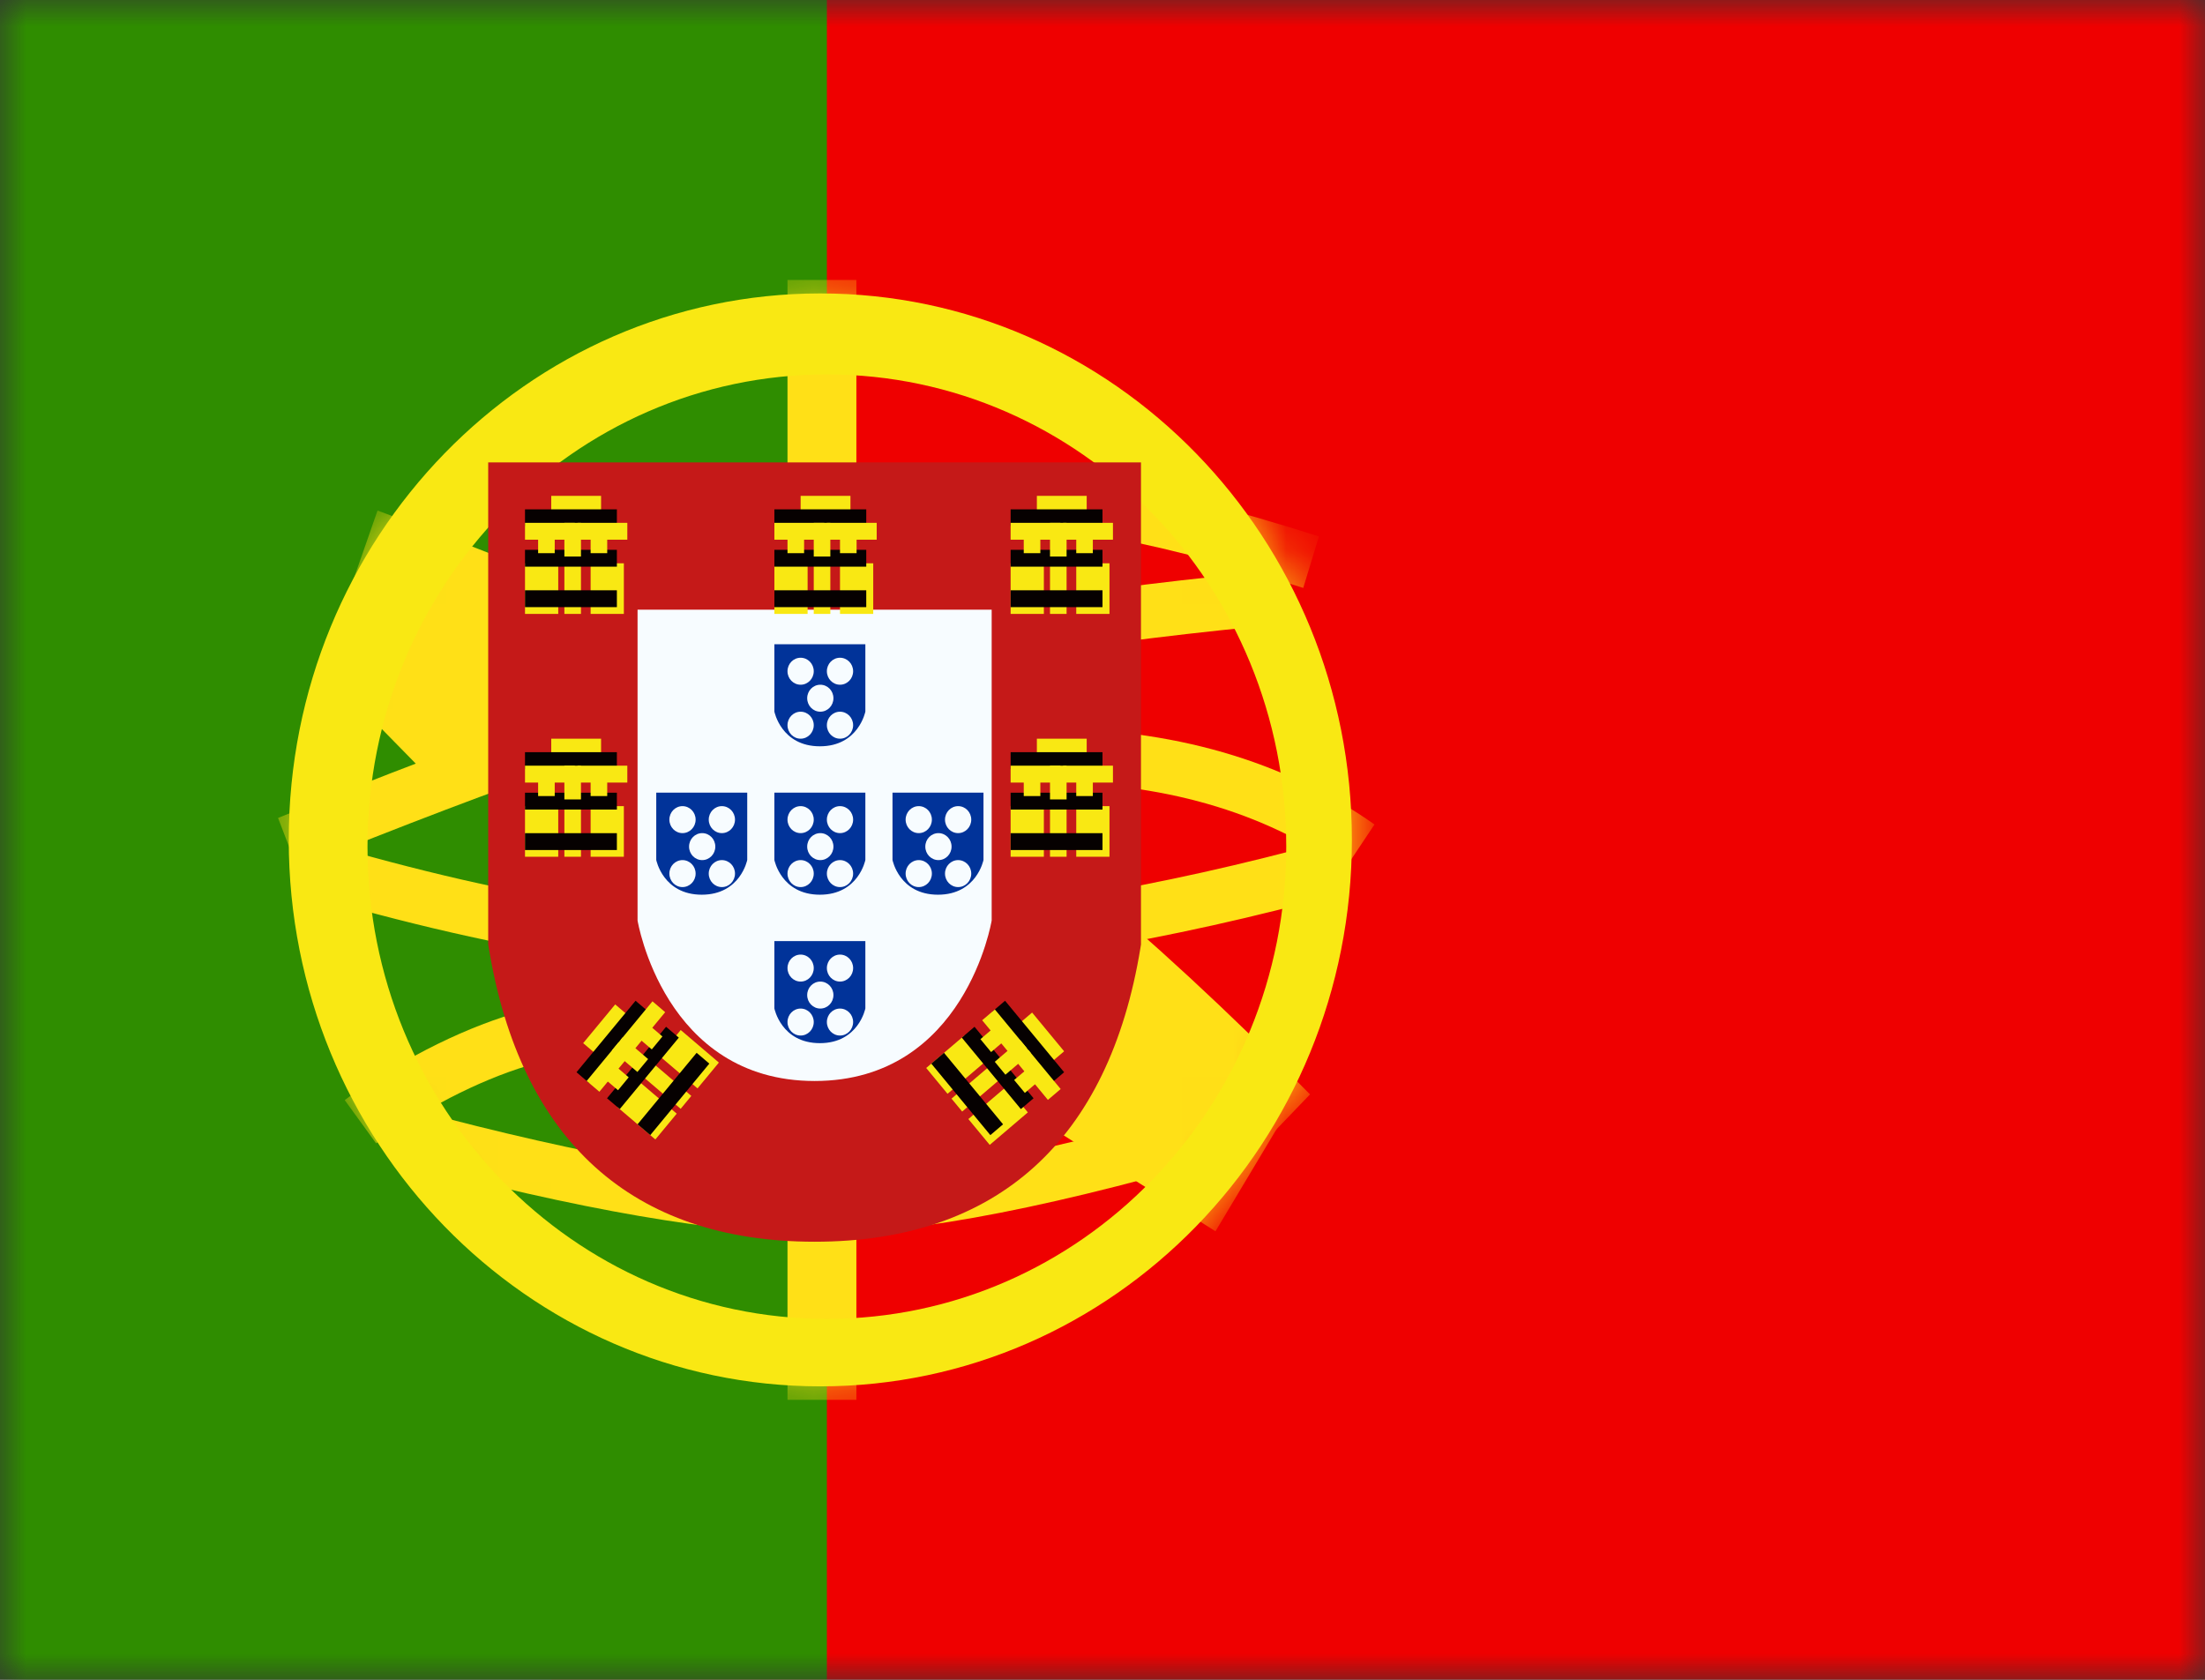 <svg xmlns="http://www.w3.org/2000/svg" width="42" height="32" viewBox="0 0 42 32" fill="none"><rect x="0" y="0" width="42" height="32" fill="#333333" stroke="none"/><mask id="mask0_265_771" style="mask-type:luminance" maskUnits="userSpaceOnUse" x="0" y="0" width="42" height="32"><rect width="42" height="32" fill="white"></rect></mask><g mask="url(#mask0_265_771)"><path fill-rule="evenodd" clip-rule="evenodd" d="M10.5 0H42V32H10.5V0Z" fill="#EF0000"></path><path fill-rule="evenodd" clip-rule="evenodd" d="M0 0H15.75V32H0V0Z" fill="#2F8D00"></path><mask id="mask1_265_771" style="mask-type:luminance" maskUnits="userSpaceOnUse" x="5" y="5" width="21" height="22"><path fill-rule="evenodd" clip-rule="evenodd" d="M15.625 26.41C10.033 26.41 5.5 21.749 5.5 16C5.5 10.251 10.033 5.59 15.625 5.59C21.217 5.59 25.75 10.251 25.75 16C25.75 21.749 21.217 26.41 15.625 26.41Z" fill="white"></path></mask><g mask="url(#mask1_265_771)"><path fill-rule="evenodd" clip-rule="evenodd" d="M15 5.333H16.312V8.932H15V5.333Z" fill="#FFE017"></path><path fill-rule="evenodd" clip-rule="evenodd" d="M15 23.325H16.312V26.667H15V23.325Z" fill="#FFE017"></path><path d="M5.663 16.538L5.296 15.582C9.345 13.94 12.401 12.881 14.475 12.403C17.518 11.703 20.861 11.185 24.505 10.849L24.594 11.873C20.992 12.205 17.692 12.717 14.694 13.407C12.682 13.87 9.668 14.914 5.663 16.538Z" fill="#FFE017"></path><path d="M25.122 10.219L24.824 11.2C21.764 10.218 19.271 9.797 17.355 9.927L17.289 8.901C19.346 8.761 21.954 9.202 25.122 10.219Z" fill="#FFE017"></path><path d="M26.181 15.706L25.616 16.554C24.056 15.454 22.134 14.901 19.836 14.901V13.873C22.327 13.873 24.446 14.482 26.181 15.706Z" fill="#FFE017"></path><path d="M25.334 16.014L25.592 17.007C22.229 17.933 19.071 18.458 16.119 18.582C13.146 18.706 9.681 18.179 5.721 17.005L5.998 16.017C9.862 17.163 13.223 17.674 16.078 17.554C18.953 17.434 22.039 16.921 25.334 16.014Z" fill="#FFE017"></path><path d="M24.953 20.848L23.372 22.494C20.368 19.445 17.724 17.265 15.455 15.956C13.147 14.623 10.137 13.271 6.431 11.903L7.191 9.726C11.007 11.134 14.127 12.536 16.556 13.939C19.024 15.363 21.818 17.666 24.953 20.848Z" fill="#FFE017"></path><path d="M7.164 21.781L6.566 20.957C6.649 20.893 6.799 20.786 7.004 20.65C7.343 20.426 7.72 20.203 8.125 19.994C9.241 19.419 10.36 19.06 11.428 19.027C11.48 19.025 11.532 19.024 11.584 19.024V20.052C11.542 20.052 11.501 20.053 11.458 20.055C10.558 20.082 9.57 20.399 8.573 20.913C8.201 21.105 7.855 21.31 7.544 21.515C7.436 21.587 7.34 21.653 7.258 21.712C7.21 21.746 7.179 21.77 7.164 21.781Z" fill="#FFE017"></path><path d="M7.628 22.137L7.88 21.142C11.214 22.034 13.784 22.478 15.578 22.478C17.365 22.478 20.025 21.954 23.541 20.902L23.82 21.889C20.221 22.966 17.48 23.506 15.578 23.506C13.683 23.506 11.037 23.049 7.628 22.137Z" fill="#FFE017"></path><path d="M6.33 12.926L7.914 11.283L10.233 13.648L8.649 15.291L6.33 12.926Z" fill="#FFE017"></path><path d="M19.472 21.13L20.651 19.16L24.33 21.486L23.152 23.456L19.472 21.13Z" fill="#FFE017"></path></g><path fill-rule="evenodd" clip-rule="evenodd" d="M5.5 16C5.5 21.749 10.033 26.41 15.625 26.41C21.217 26.41 25.75 21.749 25.75 16C25.75 10.251 21.217 5.59 15.625 5.59C10.033 5.59 5.5 10.251 5.5 16ZM24.5 16.128C24.5 21.097 20.582 25.125 15.75 25.125C10.918 25.125 7 21.097 7 16.128C7 11.16 10.918 7.133 15.75 7.133C20.582 7.133 24.5 11.16 24.5 16.128Z" fill="#F9E813"></path><path d="M10.049 9.58V17.928C10.59 21.232 12.413 22.884 15.516 22.884C18.62 22.884 20.442 21.232 20.983 17.928V9.58H10.049Z" fill="white"></path><path d="M9.299 8.809H21.733V17.992L21.723 18.056C21.122 21.725 18.993 23.655 15.516 23.655C12.04 23.655 9.91 21.725 9.31 18.056L9.299 17.992V8.809Z" fill="#C51918"></path><path d="M12.144 11.614H18.889V17.535C18.889 17.535 18.389 20.593 15.517 20.593C12.644 20.593 12.144 17.535 12.144 17.535V11.614Z" fill="#F7FCFF"></path><path fill-rule="evenodd" clip-rule="evenodd" d="M10.5 9.446H11.449V10.088H10.5V9.446Z" fill="#F9E813"></path><path fill-rule="evenodd" clip-rule="evenodd" d="M10 9.703H11.75V10.024H10V9.703Z" fill="#060101"></path><path fill-rule="evenodd" clip-rule="evenodd" d="M10 9.96H10.949V10.281H10V9.96Z" fill="#F9E813"></path><path fill-rule="evenodd" clip-rule="evenodd" d="M11 9.96H11.949V10.281H11V9.96Z" fill="#F9E813"></path><path fill-rule="evenodd" clip-rule="evenodd" d="M10 10.731H10.633V11.695H10V10.731Z" fill="#F9E813"></path><path fill-rule="evenodd" clip-rule="evenodd" d="M11.25 10.731H11.883V11.695H11.25V10.731Z" fill="#F9E813"></path><path fill-rule="evenodd" clip-rule="evenodd" d="M10.75 10.731H11.066V11.695H10.75V10.731Z" fill="#F9E813"></path><path fill-rule="evenodd" clip-rule="evenodd" d="M10 10.474H11.75V10.795H10V10.474Z" fill="#060101"></path><path fill-rule="evenodd" clip-rule="evenodd" d="M10 11.245H11.75V11.566H10V11.245Z" fill="#060101"></path><path fill-rule="evenodd" clip-rule="evenodd" d="M10.25 10.217H10.566V10.538H10.25V10.217Z" fill="#F9E813"></path><path fill-rule="evenodd" clip-rule="evenodd" d="M11.25 10.217H11.566V10.538H11.25V10.217Z" fill="#F9E813"></path><path fill-rule="evenodd" clip-rule="evenodd" d="M10.75 9.96H11.066V10.602H10.75V9.96Z" fill="#F9E813"></path><path fill-rule="evenodd" clip-rule="evenodd" d="M15.25 9.446H16.199V10.088H15.25V9.446Z" fill="#F9E813"></path><path fill-rule="evenodd" clip-rule="evenodd" d="M14.75 9.703H16.5V10.024H14.75V9.703Z" fill="#060101"></path><path fill-rule="evenodd" clip-rule="evenodd" d="M14.75 9.96H15.699V10.281H14.75V9.96Z" fill="#F9E813"></path><path fill-rule="evenodd" clip-rule="evenodd" d="M15.75 9.96H16.699V10.281H15.75V9.96Z" fill="#F9E813"></path><path fill-rule="evenodd" clip-rule="evenodd" d="M14.75 10.731H15.383V11.695H14.75V10.731Z" fill="#F9E813"></path><path fill-rule="evenodd" clip-rule="evenodd" d="M16 10.731H16.633V11.695H16V10.731Z" fill="#F9E813"></path><path fill-rule="evenodd" clip-rule="evenodd" d="M15.5 10.731H15.816V11.695H15.5V10.731Z" fill="#F9E813"></path><path fill-rule="evenodd" clip-rule="evenodd" d="M14.75 10.474H16.5V10.795H14.75V10.474Z" fill="#060101"></path><path fill-rule="evenodd" clip-rule="evenodd" d="M14.75 11.245H16.5V11.566H14.75V11.245Z" fill="#060101"></path><path fill-rule="evenodd" clip-rule="evenodd" d="M15 10.217H15.316V10.538H15V10.217Z" fill="#F9E813"></path><path fill-rule="evenodd" clip-rule="evenodd" d="M16 10.217H16.316V10.538H16V10.217Z" fill="#F9E813"></path><path fill-rule="evenodd" clip-rule="evenodd" d="M15.5 9.96H15.816V10.602H15.5V9.96Z" fill="#F9E813"></path><path fill-rule="evenodd" clip-rule="evenodd" d="M19.75 9.446H20.699V10.088H19.75V9.446Z" fill="#F9E813"></path><path fill-rule="evenodd" clip-rule="evenodd" d="M19.25 9.703H21V10.024H19.25V9.703Z" fill="#060101"></path><path fill-rule="evenodd" clip-rule="evenodd" d="M19.25 9.96H20.199V10.281H19.25V9.96Z" fill="#F9E813"></path><path fill-rule="evenodd" clip-rule="evenodd" d="M20.25 9.96H21.199V10.281H20.25V9.96Z" fill="#F9E813"></path><path fill-rule="evenodd" clip-rule="evenodd" d="M19.25 10.731H19.883V11.695H19.25V10.731Z" fill="#F9E813"></path><path fill-rule="evenodd" clip-rule="evenodd" d="M20.5 10.731H21.133V11.695H20.5V10.731Z" fill="#F9E813"></path><path fill-rule="evenodd" clip-rule="evenodd" d="M20 10.731H20.316V11.695H20V10.731Z" fill="#F9E813"></path><path fill-rule="evenodd" clip-rule="evenodd" d="M19.25 10.474H21V10.795H19.25V10.474Z" fill="#060101"></path><path fill-rule="evenodd" clip-rule="evenodd" d="M19.25 11.245H21V11.566H19.25V11.245Z" fill="#060101"></path><path fill-rule="evenodd" clip-rule="evenodd" d="M19.5 10.217H19.816V10.538H19.5V10.217Z" fill="#F9E813"></path><path fill-rule="evenodd" clip-rule="evenodd" d="M20.5 10.217H20.816V10.538H20.5V10.217Z" fill="#F9E813"></path><path fill-rule="evenodd" clip-rule="evenodd" d="M20 9.96H20.316V10.602H20V9.96Z" fill="#F9E813"></path><path fill-rule="evenodd" clip-rule="evenodd" d="M19.75 14.072H20.699V14.715H19.75V14.072Z" fill="#F9E813"></path><path fill-rule="evenodd" clip-rule="evenodd" d="M19.25 14.329H21V14.65H19.25V14.329Z" fill="#060101"></path><path fill-rule="evenodd" clip-rule="evenodd" d="M19.25 14.586H20.199V14.908H19.25V14.586Z" fill="#F9E813"></path><path fill-rule="evenodd" clip-rule="evenodd" d="M20.25 14.586H21.199V14.908H20.25V14.586Z" fill="#F9E813"></path><path fill-rule="evenodd" clip-rule="evenodd" d="M19.25 15.357H19.883V16.321H19.25V15.357Z" fill="#F9E813"></path><path fill-rule="evenodd" clip-rule="evenodd" d="M20.5 15.357H21.133V16.321H20.5V15.357Z" fill="#F9E813"></path><path fill-rule="evenodd" clip-rule="evenodd" d="M20 15.357H20.316V16.321H20V15.357Z" fill="#F9E813"></path><path fill-rule="evenodd" clip-rule="evenodd" d="M19.25 15.101H21V15.422H19.25V15.101Z" fill="#060101"></path><path fill-rule="evenodd" clip-rule="evenodd" d="M19.25 15.872H21V16.193H19.25V15.872Z" fill="#060101"></path><path fill-rule="evenodd" clip-rule="evenodd" d="M19.5 14.843H19.816V15.165H19.5V14.843Z" fill="#F9E813"></path><path fill-rule="evenodd" clip-rule="evenodd" d="M20.5 14.843H20.816V15.165H20.5V14.843Z" fill="#F9E813"></path><path fill-rule="evenodd" clip-rule="evenodd" d="M20 14.586H20.316V15.229H20V14.586Z" fill="#F9E813"></path><path fill-rule="evenodd" clip-rule="evenodd" d="M10.5 14.072H11.449V14.715H10.5V14.072Z" fill="#F9E813"></path><path fill-rule="evenodd" clip-rule="evenodd" d="M10 14.329H11.75V14.65H10V14.329Z" fill="#060101"></path><path fill-rule="evenodd" clip-rule="evenodd" d="M10 14.586H10.949V14.908H10V14.586Z" fill="#F9E813"></path><path fill-rule="evenodd" clip-rule="evenodd" d="M11 14.586H11.949V14.908H11V14.586Z" fill="#F9E813"></path><path fill-rule="evenodd" clip-rule="evenodd" d="M10 15.357H10.633V16.321H10V15.357Z" fill="#F9E813"></path><path fill-rule="evenodd" clip-rule="evenodd" d="M11.25 15.357H11.883V16.321H11.25V15.357Z" fill="#F9E813"></path><path fill-rule="evenodd" clip-rule="evenodd" d="M10.75 15.357H11.066V16.321H10.75V15.357Z" fill="#F9E813"></path><path fill-rule="evenodd" clip-rule="evenodd" d="M10 15.101H11.75V15.422H10V15.101Z" fill="#060101"></path><path fill-rule="evenodd" clip-rule="evenodd" d="M10 15.872H11.75V16.193H10V15.872Z" fill="#060101"></path><path fill-rule="evenodd" clip-rule="evenodd" d="M10.25 14.843H10.566V15.165H10.25V14.843Z" fill="#F9E813"></path><path fill-rule="evenodd" clip-rule="evenodd" d="M11.25 14.843H11.566V15.165H11.25V14.843Z" fill="#F9E813"></path><path fill-rule="evenodd" clip-rule="evenodd" d="M10.75 14.586H11.066V15.229H10.75V14.586Z" fill="#F9E813"></path><path fill-rule="evenodd" clip-rule="evenodd" d="M11.108 19.872L11.718 19.134L12.203 19.547L11.593 20.285L11.108 19.872Z" fill="#F9E813"></path><path fill-rule="evenodd" clip-rule="evenodd" d="M10.981 20.426L12.106 19.064L12.348 19.271L11.223 20.633L10.981 20.426Z" fill="#060101"></path><path fill-rule="evenodd" clip-rule="evenodd" d="M11.175 20.592L11.785 19.853L12.027 20.06L11.417 20.798L11.175 20.592Z" fill="#F9E813"></path><path fill-rule="evenodd" clip-rule="evenodd" d="M11.818 19.814L12.428 19.075L12.67 19.282L12.06 20.02L11.818 19.814Z" fill="#F9E813"></path><path fill-rule="evenodd" clip-rule="evenodd" d="M11.756 21.087L12.163 20.595L12.89 21.215L12.483 21.707L11.756 21.087Z" fill="#F9E813"></path><path fill-rule="evenodd" clip-rule="evenodd" d="M12.56 20.115L12.966 19.622L13.693 20.242L13.286 20.734L12.56 20.115Z" fill="#F9E813"></path><path fill-rule="evenodd" clip-rule="evenodd" d="M12.238 20.503L12.442 20.257L13.168 20.877L12.965 21.123L12.238 20.503Z" fill="#F9E813"></path><path fill-rule="evenodd" clip-rule="evenodd" d="M11.562 20.922L12.687 19.56L12.93 19.767L11.805 21.128L11.562 20.922Z" fill="#060101"></path><path fill-rule="evenodd" clip-rule="evenodd" d="M12.144 21.418L13.269 20.056L13.511 20.262L12.386 21.624L12.144 21.418Z" fill="#060101"></path><path fill-rule="evenodd" clip-rule="evenodd" d="M11.529 20.562L11.733 20.316L11.975 20.523L11.772 20.769L11.529 20.562Z" fill="#F9E813"></path><path fill-rule="evenodd" clip-rule="evenodd" d="M12.172 19.784L12.376 19.538L12.618 19.745L12.415 19.991L12.172 19.784Z" fill="#F9E813"></path><path fill-rule="evenodd" clip-rule="evenodd" d="M11.657 20.008L11.86 19.762L12.345 20.175L12.141 20.421L11.657 20.008Z" fill="#F9E813"></path><path fill-rule="evenodd" clip-rule="evenodd" d="M19.659 19.289L20.269 20.027L19.785 20.44L19.175 19.702L19.659 19.289Z" fill="#F9E813"></path><path fill-rule="evenodd" clip-rule="evenodd" d="M19.144 19.064L20.269 20.426L20.027 20.633L18.902 19.271L19.144 19.064Z" fill="#060101"></path><path fill-rule="evenodd" clip-rule="evenodd" d="M18.95 19.23L19.56 19.968L19.318 20.174L18.708 19.436L18.95 19.23Z" fill="#F9E813"></path><path fill-rule="evenodd" clip-rule="evenodd" d="M19.593 20.008L20.203 20.746L19.96 20.953L19.351 20.214L19.593 20.008Z" fill="#F9E813"></path><path fill-rule="evenodd" clip-rule="evenodd" d="M18.369 19.726L18.775 20.218L18.048 20.837L17.642 20.345L18.369 19.726Z" fill="#F9E813"></path><path fill-rule="evenodd" clip-rule="evenodd" d="M19.172 20.698L19.578 21.191L18.852 21.81L18.445 21.318L19.172 20.698Z" fill="#F9E813"></path><path fill-rule="evenodd" clip-rule="evenodd" d="M18.851 20.309L19.054 20.555L18.327 21.175L18.124 20.929L18.851 20.309Z" fill="#F9E813"></path><path fill-rule="evenodd" clip-rule="evenodd" d="M18.562 19.56L19.687 20.922L19.445 21.128L18.32 19.767L18.562 19.56Z" fill="#060101"></path><path fill-rule="evenodd" clip-rule="evenodd" d="M17.981 20.056L19.106 21.418L18.864 21.624L17.739 20.262L17.981 20.056Z" fill="#060101"></path><path fill-rule="evenodd" clip-rule="evenodd" d="M18.917 19.589L19.12 19.835L18.878 20.042L18.675 19.796L18.917 19.589Z" fill="#F9E813"></path><path fill-rule="evenodd" clip-rule="evenodd" d="M19.56 20.368L19.763 20.614L19.521 20.82L19.317 20.574L19.56 20.368Z" fill="#F9E813"></path><path fill-rule="evenodd" clip-rule="evenodd" d="M19.432 19.814L19.635 20.06L19.151 20.473L18.948 20.227L19.432 19.814Z" fill="#F9E813"></path><path fill-rule="evenodd" clip-rule="evenodd" d="M16.483 12.273H14.75V13.555C14.75 13.555 14.879 14.217 15.617 14.217C16.354 14.217 16.483 13.555 16.483 13.555V12.273ZM15.5 12.787C15.5 12.929 15.388 13.044 15.25 13.044C15.112 13.044 15 12.929 15 12.787C15 12.645 15.112 12.53 15.25 12.53C15.388 12.53 15.5 12.645 15.5 12.787ZM15.25 14.072C15.388 14.072 15.5 13.957 15.5 13.815C15.5 13.673 15.388 13.558 15.25 13.558C15.112 13.558 15 13.673 15 13.815C15 13.957 15.112 14.072 15.25 14.072ZM16.25 13.815C16.25 13.957 16.138 14.072 16 14.072C15.862 14.072 15.75 13.957 15.75 13.815C15.75 13.673 15.862 13.558 16 13.558C16.138 13.558 16.25 13.673 16.25 13.815ZM15.625 13.558C15.763 13.558 15.875 13.443 15.875 13.301C15.875 13.159 15.763 13.044 15.625 13.044C15.487 13.044 15.375 13.159 15.375 13.301C15.375 13.443 15.487 13.558 15.625 13.558ZM16.25 12.787C16.25 12.929 16.138 13.044 16 13.044C15.862 13.044 15.75 12.929 15.75 12.787C15.75 12.645 15.862 12.53 16 12.53C16.138 12.53 16.25 12.645 16.25 12.787Z" fill="#013399"></path><path fill-rule="evenodd" clip-rule="evenodd" d="M16.483 15.1H14.75V16.382C14.75 16.382 14.879 17.044 15.617 17.044C16.354 17.044 16.483 16.382 16.483 16.382V15.1ZM15.5 15.614C15.5 15.756 15.388 15.871 15.25 15.871C15.112 15.871 15 15.756 15 15.614C15 15.472 15.112 15.357 15.25 15.357C15.388 15.357 15.5 15.472 15.5 15.614ZM15.25 16.899C15.388 16.899 15.5 16.784 15.5 16.642C15.5 16.5 15.388 16.385 15.25 16.385C15.112 16.385 15 16.5 15 16.642C15 16.784 15.112 16.899 15.25 16.899ZM16.25 16.642C16.25 16.784 16.138 16.899 16 16.899C15.862 16.899 15.75 16.784 15.75 16.642C15.75 16.5 15.862 16.385 16 16.385C16.138 16.385 16.25 16.5 16.25 16.642ZM15.625 16.385C15.763 16.385 15.875 16.27 15.875 16.128C15.875 15.986 15.763 15.871 15.625 15.871C15.487 15.871 15.375 15.986 15.375 16.128C15.375 16.27 15.487 16.385 15.625 16.385ZM16.25 15.614C16.25 15.756 16.138 15.871 16 15.871C15.862 15.871 15.75 15.756 15.75 15.614C15.75 15.472 15.862 15.357 16 15.357C16.138 15.357 16.25 15.472 16.25 15.614Z" fill="#013399"></path><path fill-rule="evenodd" clip-rule="evenodd" d="M18.733 15.1H17V16.382C17 16.382 17.129 17.044 17.866 17.044C18.604 17.044 18.733 16.382 18.733 16.382V15.1ZM17.75 15.614C17.75 15.756 17.638 15.871 17.5 15.871C17.362 15.871 17.25 15.756 17.25 15.614C17.25 15.472 17.362 15.357 17.5 15.357C17.638 15.357 17.75 15.472 17.75 15.614ZM17.5 16.899C17.638 16.899 17.75 16.784 17.75 16.642C17.75 16.5 17.638 16.385 17.5 16.385C17.362 16.385 17.25 16.5 17.25 16.642C17.25 16.784 17.362 16.899 17.5 16.899ZM18.5 16.642C18.5 16.784 18.388 16.899 18.25 16.899C18.112 16.899 18 16.784 18 16.642C18 16.5 18.112 16.385 18.25 16.385C18.388 16.385 18.5 16.5 18.5 16.642ZM17.875 16.385C18.013 16.385 18.125 16.27 18.125 16.128C18.125 15.986 18.013 15.871 17.875 15.871C17.737 15.871 17.625 15.986 17.625 16.128C17.625 16.27 17.737 16.385 17.875 16.385ZM18.5 15.614C18.5 15.756 18.388 15.871 18.25 15.871C18.112 15.871 18 15.756 18 15.614C18 15.472 18.112 15.357 18.25 15.357C18.388 15.357 18.5 15.472 18.5 15.614Z" fill="#013399"></path><path fill-rule="evenodd" clip-rule="evenodd" d="M14.233 15.1H12.5V16.382C12.5 16.382 12.629 17.044 13.367 17.044C14.104 17.044 14.233 16.382 14.233 16.382V15.1ZM13.25 15.614C13.25 15.756 13.138 15.871 13 15.871C12.862 15.871 12.75 15.756 12.75 15.614C12.75 15.472 12.862 15.357 13 15.357C13.138 15.357 13.25 15.472 13.25 15.614ZM13 16.899C13.138 16.899 13.25 16.784 13.25 16.642C13.25 16.5 13.138 16.385 13 16.385C12.862 16.385 12.75 16.5 12.75 16.642C12.75 16.784 12.862 16.899 13 16.899ZM14 16.642C14 16.784 13.888 16.899 13.75 16.899C13.612 16.899 13.5 16.784 13.5 16.642C13.5 16.5 13.612 16.385 13.75 16.385C13.888 16.385 14 16.5 14 16.642ZM13.375 16.385C13.513 16.385 13.625 16.27 13.625 16.128C13.625 15.986 13.513 15.871 13.375 15.871C13.237 15.871 13.125 15.986 13.125 16.128C13.125 16.27 13.237 16.385 13.375 16.385ZM14 15.614C14 15.756 13.888 15.871 13.75 15.871C13.612 15.871 13.5 15.756 13.5 15.614C13.5 15.472 13.612 15.357 13.75 15.357C13.888 15.357 14 15.472 14 15.614Z" fill="#013399"></path><path fill-rule="evenodd" clip-rule="evenodd" d="M16.483 17.928H14.75V19.21C14.75 19.21 14.879 19.872 15.617 19.872C16.354 19.872 16.483 19.21 16.483 19.21V17.928ZM15.5 18.442C15.5 18.584 15.388 18.699 15.25 18.699C15.112 18.699 15 18.584 15 18.442C15 18.3 15.112 18.185 15.25 18.185C15.388 18.185 15.5 18.3 15.5 18.442ZM15.25 19.727C15.388 19.727 15.5 19.612 15.5 19.47C15.5 19.328 15.388 19.213 15.25 19.213C15.112 19.213 15 19.328 15 19.47C15 19.612 15.112 19.727 15.25 19.727ZM16.25 19.47C16.25 19.612 16.138 19.727 16 19.727C15.862 19.727 15.75 19.612 15.75 19.47C15.75 19.328 15.862 19.213 16 19.213C16.138 19.213 16.25 19.328 16.25 19.47ZM15.625 19.213C15.763 19.213 15.875 19.098 15.875 18.956C15.875 18.814 15.763 18.699 15.625 18.699C15.487 18.699 15.375 18.814 15.375 18.956C15.375 19.098 15.487 19.213 15.625 19.213ZM16.25 18.442C16.25 18.584 16.138 18.699 16 18.699C15.862 18.699 15.75 18.584 15.75 18.442C15.75 18.3 15.862 18.185 16 18.185C16.138 18.185 16.25 18.3 16.25 18.442Z" fill="#013399"></path></g></svg>